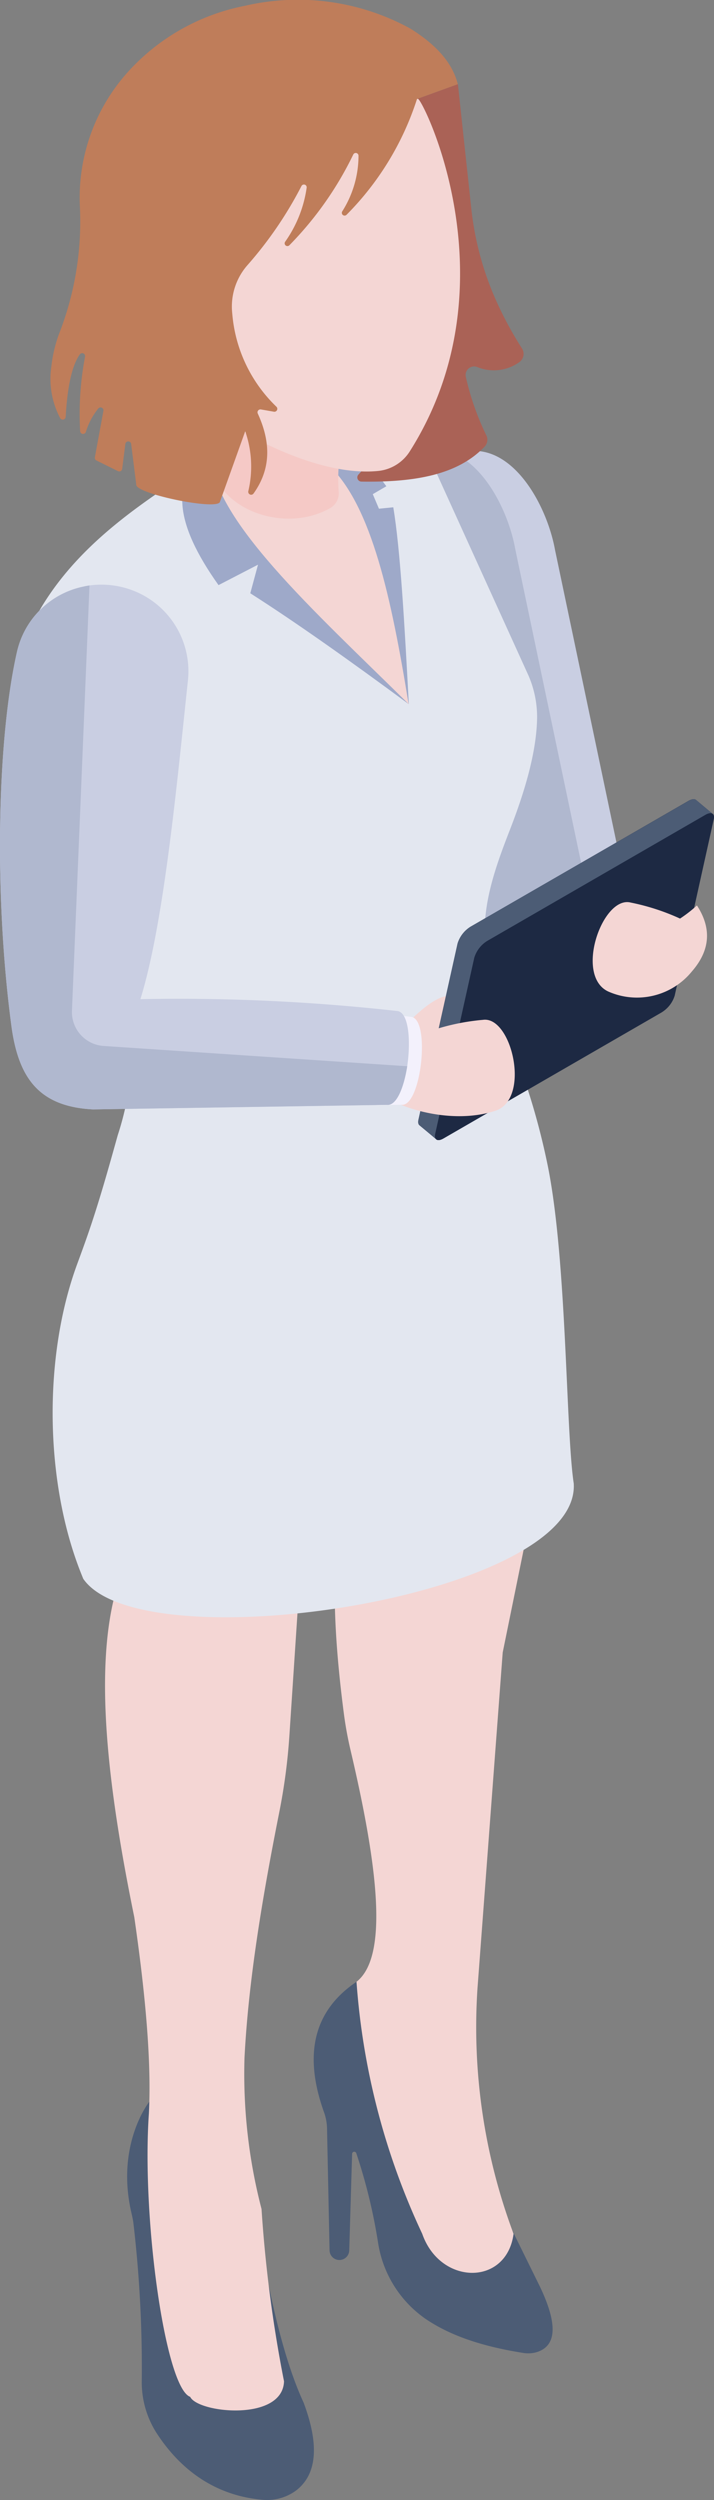 <svg id="グループ_768" data-name="グループ 768" xmlns="http://www.w3.org/2000/svg" xmlns:xlink="http://www.w3.org/1999/xlink" width="88.061" height="308.109" viewBox="0 0 88.061 308.109">
  <rect x="0" y="0" width="88.061" height="308.109" fill="#808080" stroke="none"/>
  <defs>
    <clipPath id="clip-path">
      <rect id="長方形_273" data-name="長方形 273" width="88.061" height="308.109" fill="none"/>
    </clipPath>
  </defs>
  <g id="グループ_741" data-name="グループ 741">
    <g id="グループ_740" data-name="グループ 740" clip-path="url(#clip-path)">
      <path id="パス_850" data-name="パス 850" d="M13.954,68.272a16.581,16.581,0,0,1,3.907-.257c5.15.239,8.788,7.152,9.7,12.227l8.2,39.024-12.625,7.378-2.46-5.247Z" transform="translate(40.898 -12.443)" fill="#c9cee2"/>
      <path id="パス_851" data-name="パス 851" d="M19.975,68.071a16.591,16.591,0,0,1,3.908-.257c5.15.239,8.788,7.152,9.7,12.227l8.2,39.024-12.624,7.378.655-5.574Z" transform="translate(29.958 -12.406)" fill="#b0b8cf"/>
    </g>
  </g>
  <g id="グループ_743" data-name="グループ 743">
    <g id="グループ_742" data-name="グループ 742" clip-path="url(#clip-path)">
      <path id="パス_852" data-name="パス 852" d="M63.136,317.034s-4.174,5.217-2.208,13.7c.089.382.174.764.232,1.151a153.019,153.019,0,0,1,1.043,19.7,11.628,11.628,0,0,0,1.783,6.213c2.955,4.595,7.225,7.73,12.949,8.284a6.054,6.054,0,0,0,4.395-1.2q3.744-3.007.833-10.768c-3.5-7.543-6.165-21.752-7.27-37.091Z" transform="translate(-44.72 -58.014)" fill="#4c5c75"/>
      <path id="パス_853" data-name="パス 853" d="M64.385,226.239c-9.623,7.533-8.29,26.848-3.592,49.783,1.359,9.375,2.132,17.743,1.8,24.2-.9,12.932,2.031,33.815,5.092,34.915.969,2.009,11.407,3.085,11.575-1.913a165.52,165.52,0,0,1-2.774-21.237,66.063,66.063,0,0,1-2.1-18.653c.491-9.526,2.192-19.7,4.291-30.264a72.649,72.649,0,0,0,1.24-9.352l1.069-16.151c2.806-4.552,3.882-12.142,4.592-20.375l-17.7,4.5Z" transform="translate(-44.23 -39.744)" fill="#f4d6d4"/>
      <path id="パス_854" data-name="パス 854" d="M29.644,298.945c-5.239,3.529-6.6,8.889-3.993,16.12a6.271,6.271,0,0,1,.357,1.989l.31,14.995a1.214,1.214,0,0,0,2.427.011l.356-11.911a.264.264,0,0,1,.512-.085,67.8,67.8,0,0,1,2.7,11.113,14.024,14.024,0,0,0,5.849,9.314c2.882,1.953,6.645,3.337,12.008,4.19a3.737,3.737,0,0,0,1.789-.119c2.254-.767,2.615-3.227.284-8.094l-3.369-6.836L36.746,305.76Z" transform="translate(14.327 -54.704)" fill="#4c5c75"/>
      <path id="パス_855" data-name="パス 855" d="M24.78,227.993c-.75,6.28-.322,13.816.748,22.039a45.176,45.176,0,0,0,.825,4.535c3.331,14.155,4.748,25.431.74,28.562A87.637,87.637,0,0,0,35.2,314.193c2.224,6.361,10.4,6.457,11.264,0a72.6,72.6,0,0,1-4.449-30.275l3.109-41.373,6.123-30.036L30.68,218.057Z" transform="translate(16.877 -38.887)" fill="#f4d6d4"/>
      <path id="パス_856" data-name="パス 856" d="M21.154,107.719a39.532,39.532,0,0,0,3.409,6.9c2.358,4.183,4.478,10.164,6.3,14.6,1.579,3.838,2.973,7.861,2.943,12.012a36.22,36.22,0,0,1-1.752,9.4c-1.145,4.1-2.291,8.2-3.681,12.216-.42,1.214-.864,2.428-1.313,3.645-4.222,11.433-4.035,26.941.508,38.251l.228.566c7.214,10.479,61.4,2.278,60.494-11.757-.98-6.422-.832-27.2-3.168-38.971a87.261,87.261,0,0,0-4.341-14.711A65.689,65.689,0,0,1,77.651,129.2c-1.126-5.611.646-10.742,2.721-16.08,1.849-4.727,3.353-9.713,3.4-13.973A12.874,12.874,0,0,0,82.713,94L66.654,58.665a59.03,59.03,0,0,0-10.74,2.476,51.8,51.8,0,0,0-12.445,6.045C36.508,71.817,27.6,77.026,22.381,86Z" transform="translate(-17.529 -10.735)" fill="#e3e7f0"/>
      <path id="パス_857" data-name="パス 857" d="M71.276,98.08l-5.338-4.357L52.674,80.346l-6.592-5.322.723-7.283A51.8,51.8,0,0,1,59.25,61.695l6.383,7.187,2.62,7.267,2.091,12.219Z" transform="translate(-20.865 -11.29)" fill="#f4d6d4"/>
      <path id="パス_858" data-name="パス 858" d="M49.6,68.3c-5.16,3.132-4.5,8.669.946,16.31l4.87-2.52-.952,3.525c5.752,3.666,12.433,8.416,19.545,13.666C62.287,87.72,49.485,76.272,49.6,68.3" transform="translate(-23.594 -12.498)" fill="#9ea9c9"/>
      <path id="パス_859" data-name="パス 859" d="M51.489,72.906l1.675-.975L48.413,65.6l-2.345,3.746c5.31,4.99,7.741,16.584,9.807,29.237l.06.213c-.517-9.624-1.035-19-1.918-24.273L52.25,74.7Z" transform="translate(-5.512 -12.004)" fill="#9ea9c9"/>
      <path id="パス_860" data-name="パス 860" d="M49.689,54.338l-2.875,11.4c-.384,6.521,8.69,10.274,14.742,6.806a2.08,2.08,0,0,0,1.018-2.027,22.253,22.253,0,0,1,1.84-10.524,8.614,8.614,0,0,0,6.214-5.65Z" transform="translate(-20.805 -9.943)" fill="#f5c9c6"/>
      <path id="パス_861" data-name="パス 861" d="M45.206,154.415c-.173.025,3.872-3.118,1.837-4.053s-6.6,4.337-6.6,4.337c-2.178,2.645-2.21,5.367-.267,8.162.091.548,5.111-8.458,5.028-8.445" transform="translate(8.773 -27.495)" fill="#f4d6d4"/>
      <path id="パス_862" data-name="パス 862" d="M.156,160.742l2.014,1.673c.155.217.5.217.961-.062l26.864-15.524a3.591,3.591,0,0,0,1.643-2.076l4.8-21.721c.124-.465-.031-.743-.372-.743a.376.376,0,0,1,.279.093l-2.076-1.735c-.185-.155-.5-.124-.9.093l-26.9,15.524a3.729,3.729,0,0,0-1.611,2.076L.032,160.06c-.062.31-.031.557.124.681" transform="translate(51.576 -22.059)" fill="#1d2943"/>
      <path id="パス_863" data-name="パス 863" d="M.323,160.727l2.064,1.745c-.15-.113-.188-.357-.113-.676l4.819-21.7a3.646,3.646,0,0,1,1.614-2.083L35.59,122.5c.413-.243.731-.262.919-.113l-2.064-1.744c-.188-.15-.507-.132-.919.113l-26.883,15.5a3.772,3.772,0,0,0-1.614,2.083L.211,160.051c-.075.319-.038.563.113.676" transform="translate(51.411 -22.059)" fill="#4c5c75"/>
      <path id="パス_864" data-name="パス 864" d="M6.476,138.4a3.749,3.749,0,0,0-1.623,2.083L.033,162.188c-.163.735.292.989,1.034.56l26.871-15.516a3.778,3.778,0,0,0,1.625-2.1l4.82-21.706c.161-.723-.306-.97-1.036-.548Z" transform="translate(53.645 -22.449)" fill="#1d2943"/>
      <path id="パス_865" data-name="パス 865" d="M42.779,153.836a27.5,27.5,0,0,0-6.26,1.295c-.175.026-4.762.283-4.762.283-2.178,2.645-2.209,5.368-.267,8.163.091.547,6.945,3.428,12.892,1.444,4.322-1.547,1.931-11.691-1.6-11.185" transform="translate(16.781 -28.147)" fill="#f4d6d4"/>
      <path id="パス_866" data-name="パス 866" d="M50.885,153.242c-2.266-.254-4.532-.465-6.8-.65l2.488,11.533,3.137-.048c2.427.263,3.6-10.571,1.174-10.834" transform="translate(-0.179 -27.923)" fill="#f3f1fc"/>
      <path id="パス_867" data-name="パス 867" d="M96.281,147.546c-.406,2.583-1.295,4.873-2.48,4.759l-36.264.561c-6.592-.332-9.117-3.788-10.025-9.941-2.167-15.884-1.878-35.386.645-46.478a10.6,10.6,0,0,1,8.153-8.008c.259-.056.519-.112.784-.145a10.831,10.831,0,0,1,5.561.7,10.664,10.664,0,0,1,6.579,11.03c-1.382,12.945-2.959,29.909-5.859,39.254a242.1,242.1,0,0,1,31.686,1.463c1.419.164,1.68,3.664,1.221,6.8" transform="translate(-46.058 -16.139)" fill="#c9cee2"/>
      <path id="パス_868" data-name="パス 868" d="M96.535,147.568c-.406,2.583-1.295,4.873-2.48,4.759l-36.264.561c-6.592-.332-9.117-3.788-10.025-9.941-2.167-15.884-1.878-35.386.645-46.478a10.6,10.6,0,0,1,8.153-8.007c.259-.056.519-.112.784-.145L55.187,140.7a4.188,4.188,0,0,0,3.907,4.369Z" transform="translate(-46.311 -16.161)" fill="#b0b8cf"/>
      <path id="パス_869" data-name="パス 869" d="M41.162,12.693,42.8,27.9a37.712,37.712,0,0,0,3.24,11.83,44.976,44.976,0,0,0,3.016,5.522,1.249,1.249,0,0,1-.325,1.707,5.409,5.409,0,0,1-5.153.614,1.05,1.05,0,0,0-1.449,1.152,32.966,32.966,0,0,0,2.53,7.235,1.223,1.223,0,0,1-.173,1.372c-3.293,3.5-8.594,4.446-15.219,4.345a.516.516,0,0,1-.376-.864C40.643,47.862,44.52,28.274,36.118,14.521Z" transform="translate(15.314 -2.323)" fill="#aa6256"/>
      <path id="パス_870" data-name="パス 870" d="M73.689,14.479c.472-.231,12.076,22.771-1,43.431a5.229,5.229,0,0,1-3.813,2.412c-3.175.347-9.276-.234-18.89-6.02C33.625,44.456,39.273,26.254,39.273,26.254L59.849,12.508Z" transform="translate(-22.144 -2.289)" fill="#f4d6d4"/>
      <path id="パス_871" data-name="パス 871" d="M83.84,12.2A35.733,35.733,0,0,1,75.152,26.47a.341.341,0,0,1-.539-.409,12.837,12.837,0,0,0,2.013-6.886.341.341,0,0,0-.643-.139,42.105,42.105,0,0,1-7.892,11.2.341.341,0,0,1-.515-.441,15.2,15.2,0,0,0,2.656-6.673.341.341,0,0,0-.643-.193A47.828,47.828,0,0,1,62.91,32.7a7.729,7.729,0,0,0-1.855,5.945A17.927,17.927,0,0,0,66.5,50.126a.36.36,0,0,1-.31.615l-1.6-.28a.36.36,0,0,0-.388.507c1.827,3.971,1.4,7.166-.519,9.85a.361.361,0,0,1-.651-.276,13.22,13.22,0,0,0-.379-7.393l-3.112,8.687c-.234,1.132-10.561-1-10.328-2.132l-.628-4.989a.361.361,0,0,0-.716,0l-.391,3.071a.361.361,0,0,1-.518.278l-2.65-1.31a.36.36,0,0,1-.2-.389l1.053-5.723a.361.361,0,0,0-.631-.3A8.589,8.589,0,0,0,43,53.228a.362.362,0,0,1-.706-.085A37.647,37.647,0,0,1,42.9,43.95a.361.361,0,0,0-.654-.266c-.991,1.413-1.532,4.081-1.736,7.691a.362.362,0,0,1-.676.159,10.337,10.337,0,0,1-1.085-6.407,16.755,16.755,0,0,1,1.034-4.217,37.924,37.924,0,0,0,2.479-15.443,23.159,23.159,0,0,1,5.923-16.6A26.215,26.215,0,0,1,62.608.716a28.886,28.886,0,0,1,20.4,2.8c3,1.868,5.161,4.07,5.865,6.859Z" transform="translate(-32.409 0)" fill="#bf7d5a"/>
      <path id="パス_872" data-name="パス 872" d="M2.925,147.077a8.731,8.731,0,0,0,10.355-2.443c2.237-2.565,2.5-5.275.629-8.142a16.61,16.61,0,0,1-2.083,1.618,27.578,27.578,0,0,0-6.081-1.974c-3.457-.891-6.946,8.93-2.819,10.941" transform="translate(72.046 -24.901)" fill="#f4d6d4"/>
    </g>
  </g>
</svg>
